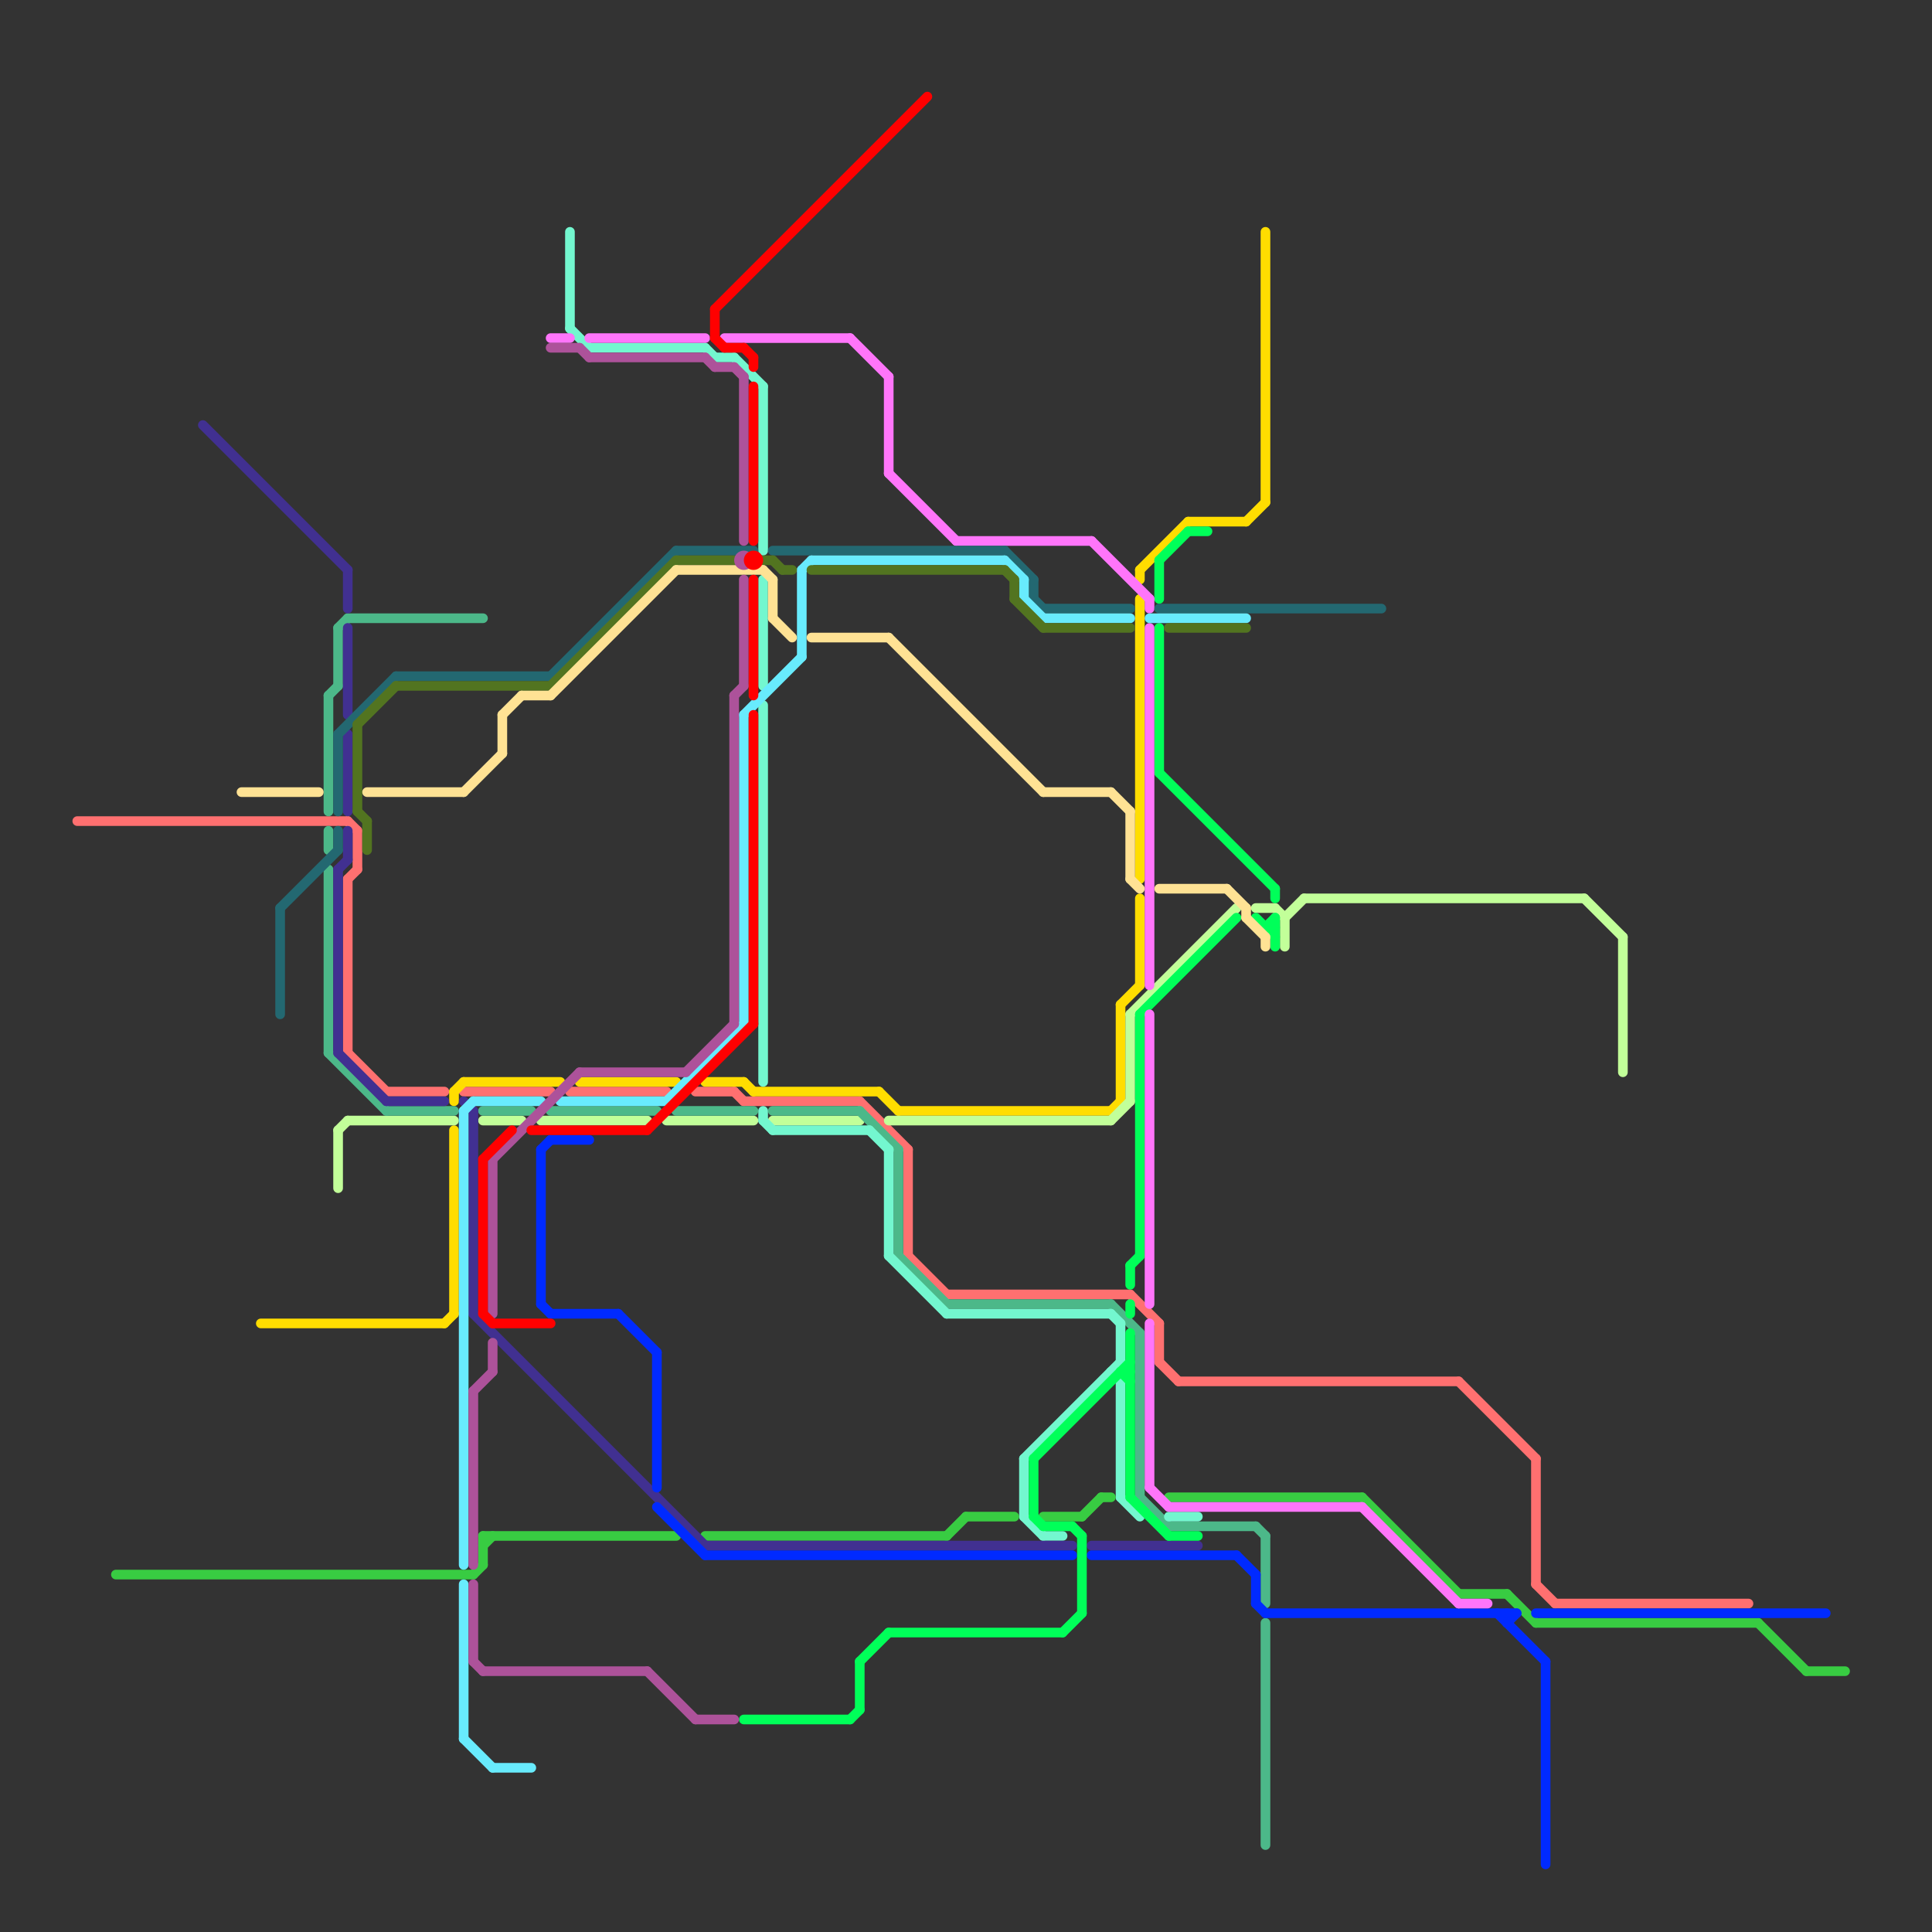 
<svg version="1.1" xmlns="http://www.w3.org/2000/svg" viewBox="0 0 200 200">
<rect x="0" y="0" width="200" height="200" fill="#333333" stroke="none"/>
<style>line { stroke-width: 1; fill: none; stroke-linecap: round; stroke-linejoin: round; } .c0 { stroke: #ff7070 } .c1 { stroke: #ffdd00 } .c2 { stroke: #c2ff99 } .c3 { stroke: #4cb889 } .c4 { stroke: #73f7cf } .c5 { stroke: #38cc42 } .c6 { stroke: #413091 } .c7 { stroke: #002aff } .c8 { stroke: #00ff59 } .c9 { stroke: #ff75fa } .c10 { stroke: #236871 } .c11 { stroke: #68ebfd } .c12 { stroke: #527420 } .c13 { stroke: #ffe294 } .c14 { stroke: #ad529a } .c15 { stroke: #ff0000 }</style><line class="c0" x1="120" y1="137" x2="120" y2="141"/><line class="c0" x1="36" y1="91" x2="36" y2="109"/><line class="c0" x1="8" y1="85" x2="36" y2="85"/><line class="c0" x1="37" y1="86" x2="37" y2="90"/><line class="c0" x1="40" y1="113" x2="46" y2="113"/><line class="c0" x1="120" y1="141" x2="122" y2="143"/><line class="c0" x1="77" y1="114" x2="89" y2="114"/><line class="c0" x1="59" y1="113" x2="69" y2="113"/><line class="c0" x1="36" y1="109" x2="40" y2="113"/><line class="c0" x1="89" y1="114" x2="94" y2="119"/><line class="c0" x1="76" y1="113" x2="77" y2="114"/><line class="c0" x1="36" y1="85" x2="37" y2="86"/><line class="c0" x1="72" y1="113" x2="76" y2="113"/><line class="c0" x1="159" y1="151" x2="159" y2="164"/><line class="c0" x1="98" y1="134" x2="117" y2="134"/><line class="c0" x1="94" y1="130" x2="98" y2="134"/><line class="c0" x1="117" y1="134" x2="120" y2="137"/><line class="c0" x1="161" y1="166" x2="181" y2="166"/><line class="c0" x1="151" y1="143" x2="159" y2="151"/><line class="c0" x1="122" y1="143" x2="151" y2="143"/><line class="c0" x1="36" y1="91" x2="37" y2="90"/><line class="c0" x1="159" y1="164" x2="161" y2="166"/><line class="c0" x1="94" y1="119" x2="94" y2="130"/><line class="c0" x1="48" y1="113" x2="57" y2="113"/><line class="c1" x1="118" y1="59" x2="118" y2="60"/><line class="c1" x1="47" y1="113" x2="48" y2="112"/><line class="c1" x1="118" y1="62" x2="118" y2="91"/><line class="c1" x1="46" y1="137" x2="47" y2="136"/><line class="c1" x1="73" y1="112" x2="77" y2="112"/><line class="c1" x1="118" y1="93" x2="118" y2="102"/><line class="c1" x1="115" y1="115" x2="116" y2="114"/><line class="c1" x1="131" y1="24" x2="131" y2="52"/><line class="c1" x1="47" y1="117" x2="47" y2="136"/><line class="c1" x1="93" y1="115" x2="115" y2="115"/><line class="c1" x1="91" y1="113" x2="93" y2="115"/><line class="c1" x1="27" y1="137" x2="46" y2="137"/><line class="c1" x1="129" y1="54" x2="131" y2="52"/><line class="c1" x1="116" y1="104" x2="118" y2="102"/><line class="c1" x1="116" y1="104" x2="116" y2="114"/><line class="c1" x1="118" y1="59" x2="123" y2="54"/><line class="c1" x1="77" y1="112" x2="78" y2="113"/><line class="c1" x1="60" y1="112" x2="70" y2="112"/><line class="c1" x1="123" y1="54" x2="129" y2="54"/><line class="c1" x1="47" y1="113" x2="47" y2="114"/><line class="c1" x1="48" y1="112" x2="58" y2="112"/><line class="c1" x1="78" y1="113" x2="91" y2="113"/><line class="c2" x1="115" y1="116" x2="117" y2="114"/><line class="c2" x1="50" y1="116" x2="54" y2="116"/><line class="c2" x1="80" y1="116" x2="89" y2="116"/><line class="c2" x1="36" y1="116" x2="47" y2="116"/><line class="c2" x1="133" y1="95" x2="133" y2="98"/><line class="c2" x1="56" y1="116" x2="67" y2="116"/><line class="c2" x1="92" y1="116" x2="115" y2="116"/><line class="c2" x1="35" y1="117" x2="35" y2="123"/><line class="c2" x1="133" y1="95" x2="135" y2="93"/><line class="c2" x1="117" y1="105" x2="128" y2="94"/><line class="c2" x1="135" y1="93" x2="164" y2="93"/><line class="c2" x1="130" y1="94" x2="132" y2="94"/><line class="c2" x1="69" y1="116" x2="78" y2="116"/><line class="c2" x1="35" y1="117" x2="36" y2="116"/><line class="c2" x1="132" y1="94" x2="133" y2="95"/><line class="c2" x1="117" y1="105" x2="117" y2="114"/><line class="c2" x1="164" y1="93" x2="168" y2="97"/><line class="c2" x1="168" y1="97" x2="168" y2="111"/><line class="c3" x1="50" y1="115" x2="55" y2="115"/><line class="c3" x1="121" y1="158" x2="130" y2="158"/><line class="c3" x1="131" y1="168" x2="131" y2="191"/><line class="c3" x1="35" y1="65" x2="36" y2="64"/><line class="c3" x1="34" y1="72" x2="35" y2="71"/><line class="c3" x1="34" y1="72" x2="34" y2="84"/><line class="c3" x1="93" y1="119" x2="93" y2="130"/><line class="c3" x1="35" y1="65" x2="35" y2="71"/><line class="c3" x1="36" y1="64" x2="50" y2="64"/><line class="c3" x1="93" y1="130" x2="98" y2="135"/><line class="c3" x1="131" y1="159" x2="131" y2="166"/><line class="c3" x1="57" y1="115" x2="68" y2="115"/><line class="c3" x1="115" y1="135" x2="118" y2="138"/><line class="c3" x1="34" y1="109" x2="40" y2="115"/><line class="c3" x1="40" y1="115" x2="47" y2="115"/><line class="c3" x1="34" y1="90" x2="34" y2="109"/><line class="c3" x1="98" y1="135" x2="115" y2="135"/><line class="c3" x1="34" y1="86" x2="34" y2="88"/><line class="c3" x1="89" y1="115" x2="93" y2="119"/><line class="c3" x1="80" y1="115" x2="89" y2="115"/><line class="c3" x1="118" y1="138" x2="118" y2="155"/><line class="c3" x1="70" y1="115" x2="78" y2="115"/><line class="c3" x1="130" y1="158" x2="131" y2="159"/><line class="c3" x1="118" y1="155" x2="121" y2="158"/><line class="c4" x1="79" y1="40" x2="79" y2="57"/><line class="c4" x1="61" y1="36" x2="73" y2="36"/><line class="c4" x1="108" y1="159" x2="110" y2="159"/><line class="c4" x1="116" y1="143" x2="116" y2="155"/><line class="c4" x1="79" y1="60" x2="79" y2="71"/><line class="c4" x1="116" y1="137" x2="116" y2="141"/><line class="c4" x1="59" y1="34" x2="61" y2="36"/><line class="c4" x1="79" y1="73" x2="79" y2="112"/><line class="c4" x1="98" y1="136" x2="115" y2="136"/><line class="c4" x1="106" y1="151" x2="116" y2="141"/><line class="c4" x1="76" y1="37" x2="79" y2="40"/><line class="c4" x1="92" y1="119" x2="92" y2="130"/><line class="c4" x1="116" y1="155" x2="118" y2="157"/><line class="c4" x1="106" y1="157" x2="108" y2="159"/><line class="c4" x1="106" y1="151" x2="106" y2="157"/><line class="c4" x1="115" y1="142" x2="116" y2="143"/><line class="c4" x1="79" y1="116" x2="80" y2="117"/><line class="c4" x1="92" y1="130" x2="98" y2="136"/><line class="c4" x1="74" y1="37" x2="76" y2="37"/><line class="c4" x1="79" y1="115" x2="79" y2="116"/><line class="c4" x1="73" y1="36" x2="74" y2="37"/><line class="c4" x1="90" y1="117" x2="92" y2="119"/><line class="c4" x1="115" y1="136" x2="116" y2="137"/><line class="c4" x1="121" y1="157" x2="124" y2="157"/><line class="c4" x1="59" y1="24" x2="59" y2="34"/><line class="c4" x1="80" y1="117" x2="90" y2="117"/><line class="c5" x1="108" y1="157" x2="112" y2="157"/><line class="c5" x1="12" y1="163" x2="49" y2="163"/><line class="c5" x1="50" y1="160" x2="51" y2="159"/><line class="c5" x1="73" y1="159" x2="98" y2="159"/><line class="c5" x1="156" y1="165" x2="159" y2="168"/><line class="c5" x1="159" y1="168" x2="182" y2="168"/><line class="c5" x1="151" y1="165" x2="156" y2="165"/><line class="c5" x1="187" y1="173" x2="191" y2="173"/><line class="c5" x1="50" y1="159" x2="50" y2="162"/><line class="c5" x1="182" y1="168" x2="187" y2="173"/><line class="c5" x1="50" y1="159" x2="70" y2="159"/><line class="c5" x1="121" y1="155" x2="141" y2="155"/><line class="c5" x1="49" y1="163" x2="50" y2="162"/><line class="c5" x1="98" y1="159" x2="100" y2="157"/><line class="c5" x1="141" y1="155" x2="151" y2="165"/><line class="c5" x1="114" y1="155" x2="115" y2="155"/><line class="c5" x1="112" y1="157" x2="114" y2="155"/><line class="c5" x1="100" y1="157" x2="105" y2="157"/><line class="c6" x1="49" y1="115" x2="49" y2="136"/><line class="c6" x1="49" y1="136" x2="73" y2="160"/><line class="c6" x1="73" y1="160" x2="111" y2="160"/><line class="c6" x1="48" y1="114" x2="49" y2="115"/><line class="c6" x1="35" y1="90" x2="35" y2="109"/><line class="c6" x1="36" y1="65" x2="36" y2="74"/><line class="c6" x1="36" y1="86" x2="36" y2="89"/><line class="c6" x1="35" y1="90" x2="36" y2="89"/><line class="c6" x1="21" y1="44" x2="36" y2="59"/><line class="c6" x1="40" y1="114" x2="46" y2="114"/><line class="c6" x1="35" y1="109" x2="40" y2="114"/><line class="c6" x1="36" y1="76" x2="36" y2="84"/><line class="c6" x1="113" y1="160" x2="124" y2="160"/><line class="c6" x1="36" y1="59" x2="36" y2="63"/><line class="c7" x1="57" y1="118" x2="61" y2="118"/><line class="c7" x1="159" y1="167" x2="189" y2="167"/><line class="c7" x1="155" y1="167" x2="160" y2="172"/><line class="c7" x1="160" y1="172" x2="160" y2="193"/><line class="c7" x1="56" y1="119" x2="56" y2="135"/><line class="c7" x1="128" y1="161" x2="130" y2="163"/><line class="c7" x1="73" y1="161" x2="111" y2="161"/><line class="c7" x1="113" y1="161" x2="128" y2="161"/><line class="c7" x1="56" y1="135" x2="57" y2="136"/><line class="c7" x1="56" y1="119" x2="57" y2="118"/><line class="c7" x1="64" y1="136" x2="68" y2="140"/><line class="c7" x1="156" y1="168" x2="157" y2="167"/><line class="c7" x1="131" y1="167" x2="157" y2="167"/><line class="c7" x1="130" y1="166" x2="131" y2="167"/><line class="c7" x1="68" y1="156" x2="73" y2="161"/><line class="c7" x1="130" y1="163" x2="130" y2="166"/><line class="c7" x1="68" y1="140" x2="68" y2="154"/><line class="c7" x1="57" y1="136" x2="64" y2="136"/><line class="c7" x1="156" y1="167" x2="156" y2="168"/><line class="c8" x1="110" y1="169" x2="112" y2="167"/><line class="c8" x1="92" y1="169" x2="110" y2="169"/><line class="c8" x1="131" y1="96" x2="132" y2="96"/><line class="c8" x1="121" y1="159" x2="124" y2="159"/><line class="c8" x1="117" y1="131" x2="118" y2="130"/><line class="c8" x1="120" y1="65" x2="120" y2="80"/><line class="c8" x1="120" y1="80" x2="132" y2="92"/><line class="c8" x1="107" y1="151" x2="107" y2="157"/><line class="c8" x1="89" y1="172" x2="89" y2="177"/><line class="c8" x1="120" y1="58" x2="123" y2="55"/><line class="c8" x1="131" y1="96" x2="132" y2="95"/><line class="c8" x1="117" y1="155" x2="121" y2="159"/><line class="c8" x1="120" y1="58" x2="120" y2="62"/><line class="c8" x1="116" y1="142" x2="117" y2="143"/><line class="c8" x1="118" y1="105" x2="128" y2="95"/><line class="c8" x1="77" y1="178" x2="88" y2="178"/><line class="c8" x1="123" y1="55" x2="125" y2="55"/><line class="c8" x1="117" y1="131" x2="117" y2="133"/><line class="c8" x1="89" y1="172" x2="92" y2="169"/><line class="c8" x1="118" y1="105" x2="118" y2="130"/><line class="c8" x1="107" y1="157" x2="108" y2="158"/><line class="c8" x1="132" y1="92" x2="132" y2="93"/><line class="c8" x1="107" y1="151" x2="117" y2="141"/><line class="c8" x1="130" y1="95" x2="132" y2="97"/><line class="c8" x1="116" y1="142" x2="117" y2="142"/><line class="c8" x1="108" y1="158" x2="111" y2="158"/><line class="c8" x1="112" y1="159" x2="112" y2="167"/><line class="c8" x1="111" y1="158" x2="112" y2="159"/><line class="c8" x1="132" y1="95" x2="132" y2="98"/><line class="c8" x1="117" y1="138" x2="117" y2="155"/><line class="c8" x1="117" y1="135" x2="117" y2="136"/><line class="c8" x1="88" y1="178" x2="89" y2="177"/><line class="c9" x1="119" y1="137" x2="119" y2="154"/><line class="c9" x1="57" y1="35" x2="59" y2="35"/><line class="c9" x1="113" y1="56" x2="119" y2="62"/><line class="c9" x1="88" y1="35" x2="92" y2="39"/><line class="c9" x1="61" y1="35" x2="73" y2="35"/><line class="c9" x1="151" y1="166" x2="154" y2="166"/><line class="c9" x1="119" y1="105" x2="119" y2="135"/><line class="c9" x1="92" y1="49" x2="99" y2="56"/><line class="c9" x1="119" y1="65" x2="119" y2="102"/><line class="c9" x1="141" y1="156" x2="151" y2="166"/><line class="c9" x1="92" y1="39" x2="92" y2="49"/><line class="c9" x1="121" y1="156" x2="141" y2="156"/><line class="c9" x1="75" y1="35" x2="88" y2="35"/><line class="c9" x1="119" y1="62" x2="119" y2="63"/><line class="c9" x1="119" y1="154" x2="121" y2="156"/><line class="c9" x1="99" y1="56" x2="113" y2="56"/><line class="c10" x1="80" y1="57" x2="104" y2="57"/><line class="c10" x1="41" y1="70" x2="57" y2="70"/><line class="c10" x1="70" y1="57" x2="78" y2="57"/><line class="c10" x1="120" y1="63" x2="143" y2="63"/><line class="c10" x1="108" y1="63" x2="117" y2="63"/><line class="c10" x1="35" y1="76" x2="35" y2="84"/><line class="c10" x1="35" y1="76" x2="41" y2="70"/><line class="c10" x1="57" y1="70" x2="70" y2="57"/><line class="c10" x1="35" y1="86" x2="35" y2="88"/><line class="c10" x1="107" y1="60" x2="107" y2="62"/><line class="c10" x1="107" y1="62" x2="108" y2="63"/><line class="c10" x1="29" y1="94" x2="29" y2="105"/><line class="c10" x1="29" y1="94" x2="35" y2="88"/><line class="c10" x1="104" y1="57" x2="107" y2="60"/><line class="c11" x1="77" y1="74" x2="77" y2="106"/><line class="c11" x1="83" y1="59" x2="84" y2="58"/><line class="c11" x1="51" y1="183" x2="55" y2="183"/><line class="c11" x1="119" y1="64" x2="129" y2="64"/><line class="c11" x1="69" y1="114" x2="77" y2="106"/><line class="c11" x1="49" y1="114" x2="56" y2="114"/><line class="c11" x1="58" y1="114" x2="69" y2="114"/><line class="c11" x1="84" y1="58" x2="104" y2="58"/><line class="c11" x1="77" y1="74" x2="83" y2="68"/><line class="c11" x1="106" y1="62" x2="108" y2="64"/><line class="c11" x1="106" y1="60" x2="106" y2="62"/><line class="c11" x1="104" y1="58" x2="106" y2="60"/><line class="c11" x1="108" y1="64" x2="117" y2="64"/><line class="c11" x1="48" y1="164" x2="48" y2="180"/><line class="c11" x1="48" y1="180" x2="51" y2="183"/><line class="c11" x1="83" y1="59" x2="83" y2="68"/><line class="c11" x1="48" y1="115" x2="49" y2="114"/><line class="c11" x1="48" y1="115" x2="48" y2="162"/><line class="c12" x1="41" y1="71" x2="57" y2="71"/><line class="c12" x1="81" y1="59" x2="82" y2="59"/><line class="c12" x1="108" y1="65" x2="117" y2="65"/><line class="c12" x1="105" y1="60" x2="105" y2="62"/><line class="c12" x1="104" y1="59" x2="105" y2="60"/><line class="c12" x1="79" y1="58" x2="80" y2="58"/><line class="c12" x1="38" y1="85" x2="38" y2="88"/><line class="c12" x1="84" y1="59" x2="104" y2="59"/><line class="c12" x1="105" y1="62" x2="108" y2="65"/><line class="c12" x1="70" y1="58" x2="76" y2="58"/><line class="c12" x1="37" y1="75" x2="41" y2="71"/><line class="c12" x1="57" y1="71" x2="70" y2="58"/><line class="c12" x1="37" y1="84" x2="38" y2="85"/><line class="c12" x1="80" y1="58" x2="81" y2="59"/><line class="c12" x1="37" y1="75" x2="37" y2="84"/><line class="c12" x1="121" y1="65" x2="129" y2="65"/><line class="c13" x1="80" y1="64" x2="82" y2="66"/><line class="c13" x1="115" y1="82" x2="117" y2="84"/><line class="c13" x1="117" y1="84" x2="117" y2="91"/><line class="c13" x1="54" y1="72" x2="57" y2="72"/><line class="c13" x1="108" y1="82" x2="115" y2="82"/><line class="c13" x1="80" y1="60" x2="80" y2="64"/><line class="c13" x1="131" y1="97" x2="131" y2="98"/><line class="c13" x1="92" y1="66" x2="108" y2="82"/><line class="c13" x1="84" y1="66" x2="92" y2="66"/><line class="c13" x1="57" y1="72" x2="70" y2="59"/><line class="c13" x1="129" y1="94" x2="129" y2="95"/><line class="c13" x1="127" y1="92" x2="129" y2="94"/><line class="c13" x1="120" y1="92" x2="127" y2="92"/><line class="c13" x1="48" y1="82" x2="52" y2="78"/><line class="c13" x1="38" y1="82" x2="48" y2="82"/><line class="c13" x1="52" y1="74" x2="52" y2="78"/><line class="c13" x1="25" y1="82" x2="33" y2="82"/><line class="c13" x1="52" y1="74" x2="54" y2="72"/><line class="c13" x1="79" y1="59" x2="80" y2="60"/><line class="c13" x1="129" y1="95" x2="131" y2="97"/><line class="c13" x1="70" y1="59" x2="79" y2="59"/><line class="c13" x1="117" y1="91" x2="118" y2="92"/><line class="c14" x1="77" y1="39" x2="77" y2="56"/><line class="c14" x1="49" y1="144" x2="49" y2="162"/><line class="c14" x1="49" y1="164" x2="49" y2="172"/><line class="c14" x1="71" y1="111" x2="76" y2="106"/><line class="c14" x1="57" y1="36" x2="60" y2="36"/><line class="c14" x1="60" y1="36" x2="61" y2="37"/><line class="c14" x1="51" y1="139" x2="51" y2="142"/><line class="c14" x1="74" y1="38" x2="76" y2="38"/><line class="c14" x1="72" y1="178" x2="76" y2="178"/><line class="c14" x1="77" y1="60" x2="77" y2="71"/><line class="c14" x1="50" y1="173" x2="67" y2="173"/><line class="c14" x1="60" y1="111" x2="71" y2="111"/><line class="c14" x1="76" y1="72" x2="77" y2="71"/><line class="c14" x1="51" y1="120" x2="51" y2="136"/><line class="c14" x1="67" y1="173" x2="72" y2="178"/><line class="c14" x1="76" y1="72" x2="76" y2="106"/><line class="c14" x1="61" y1="37" x2="73" y2="37"/><line class="c14" x1="49" y1="144" x2="51" y2="142"/><line class="c14" x1="76" y1="38" x2="77" y2="39"/><line class="c14" x1="51" y1="120" x2="60" y2="111"/><line class="c14" x1="73" y1="37" x2="74" y2="38"/><line class="c14" x1="49" y1="172" x2="50" y2="173"/><circle cx="77" cy="58" r="1" fill="#ad529a" /><line class="c15" x1="50" y1="120" x2="53" y2="117"/><line class="c15" x1="78" y1="37" x2="78" y2="38"/><line class="c15" x1="55" y1="117" x2="67" y2="117"/><line class="c15" x1="74" y1="35" x2="75" y2="36"/><line class="c15" x1="50" y1="120" x2="50" y2="136"/><line class="c15" x1="75" y1="36" x2="77" y2="36"/><line class="c15" x1="74" y1="32" x2="96" y2="10"/><line class="c15" x1="74" y1="32" x2="74" y2="35"/><line class="c15" x1="78" y1="40" x2="78" y2="56"/><line class="c15" x1="77" y1="36" x2="78" y2="37"/><line class="c15" x1="67" y1="117" x2="78" y2="106"/><line class="c15" x1="78" y1="60" x2="78" y2="72"/><line class="c15" x1="78" y1="74" x2="78" y2="106"/><line class="c15" x1="51" y1="137" x2="57" y2="137"/><line class="c15" x1="50" y1="136" x2="51" y2="137"/><circle cx="78" cy="58" r="1" fill="#ff0000" />


</svg>

